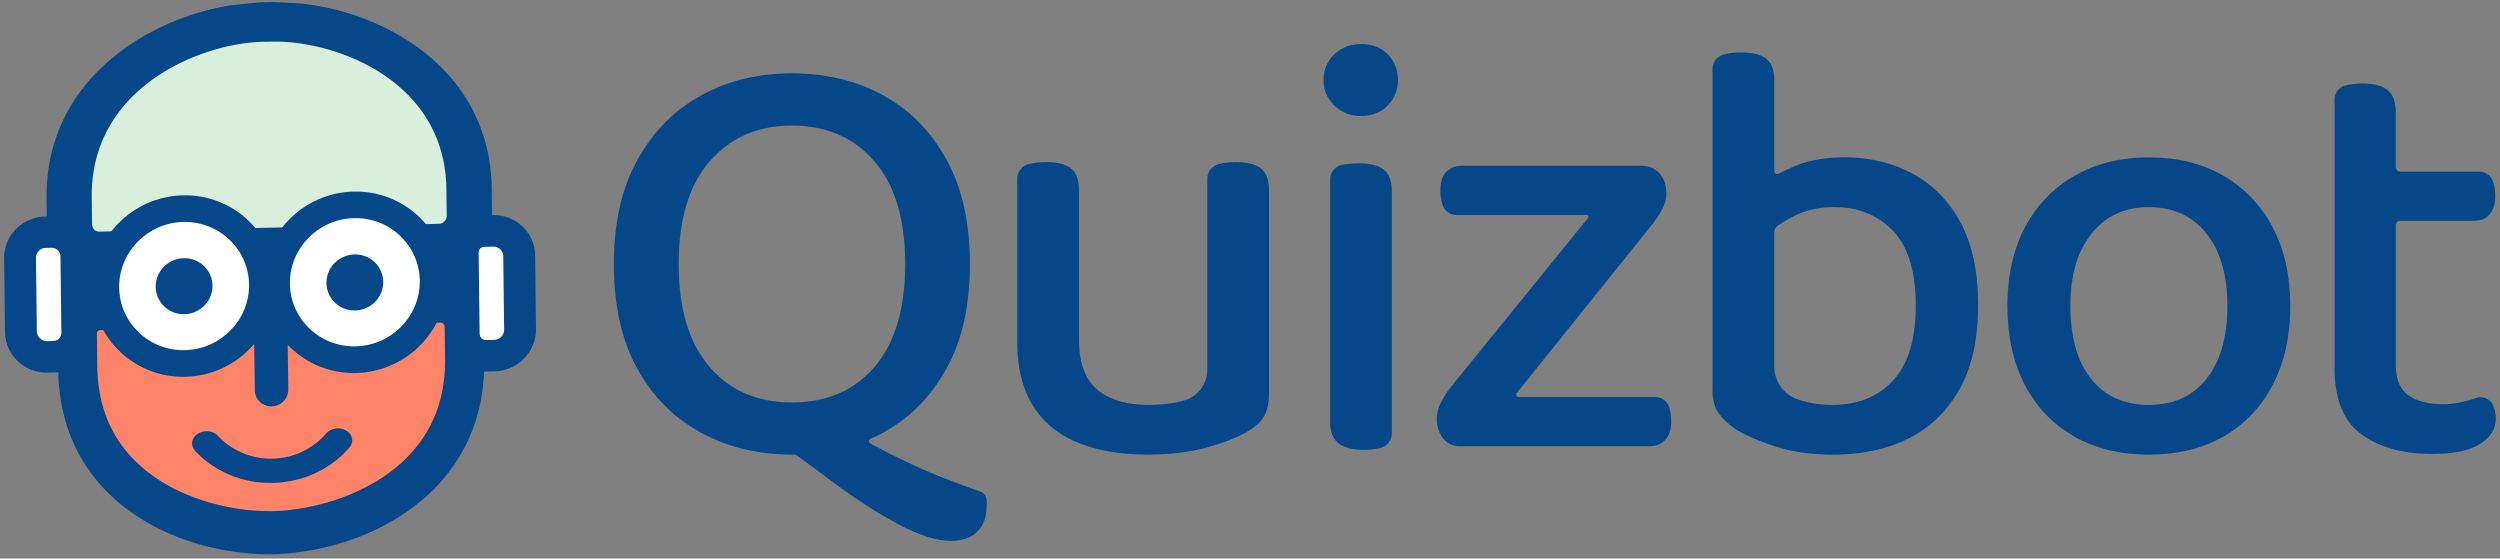 <svg width="190" height="42.447" viewBox="0 0 190 42.447" fill="none" xmlns="http://www.w3.org/2000/svg"><rect x="0" y="0" width="190" height="42.447" fill="#808080" stroke="none"/><path d="M6.288 16.642s-0.361 -2.104 0.063 -4.229c0.647 -3.234 3.519 -6.296 6.436 -8.016 0.335 -0.197 7.116 -4.039 14.199 -0.757 1.256 0.581 5.858 2.713 7.32 7.699 0.33 1.125 1.596 4.318 0.063 6.015 -0.398 0.443 -0.881 0.67 -1.244 0.794a23.918 23.918 0 0 0 -1.914 -1.092c-0.457 -0.234 -2.331 -1.195 -3.454 -1.436 -2.73 -0.585 -5.581 2.104 -6.39 2.913 -0.412 0.133 -1.012 0.255 -1.64 0.063 -0.67 -0.204 -0.944 -0.628 -1.725 -1.237 -0.728 -0.567 -1.453 -0.949 -1.883 -1.129 -0.134 -0.056 -2.271 -0.916 -4.143 0 -1.532 0.747 -1.486 2.001 -3.147 2.622 -0.722 0.27 -1.39 0.281 -1.83 0.248a11.454 11.454 0 0 1 -0.715 -2.463z" fill="#D7EFDB"/><path d="M34.972 26.005s0.361 2.104 -0.063 4.229c-0.647 3.233 -3.519 6.296 -6.436 8.016 -0.335 0.197 -7.116 4.04 -14.199 0.757 -1.256 -0.581 -5.857 -2.714 -7.319 -7.699 -0.33 -1.125 -1.596 -4.318 -0.063 -6.015 0.398 -0.443 0.881 -0.67 1.244 -0.794a23.918 23.918 0 0 0 1.914 1.092c0.457 0.234 2.331 1.195 3.454 1.436 2.729 0.585 5.581 -2.104 6.389 -2.913 0.413 -0.133 1.012 -0.255 1.641 -0.063 0.67 0.204 0.944 0.628 1.724 1.237 0.729 0.567 1.453 0.949 1.884 1.129 0.134 0.056 2.271 0.916 4.143 0 1.532 -0.748 1.486 -2.001 3.146 -2.622 0.722 -0.27 1.39 -0.281 1.83 -0.248a11.454 11.454 0 0 1 0.715 2.463z" fill="#FD8469"/><path d="m37.453 21.207 -0.082 -6.882c-0.052 -4.428 -2.034 -8.161 -5.724 -10.795 -2.465 -1.76 -5.572 -2.912 -8.73 -3.264L20.721 0.152c-0.059 0 -0.117 0 -0.176 0.005h-0.042q-0.113 0.007 -0.225 0.007c-0.075 0 -0.15 0.005 -0.222 0.005h-0.063c-0.056 0 -0.115 0 -0.173 0.005l-2.172 0.211C14.505 0.873 11.433 2.159 9.008 4.029c-3.632 2.8 -5.523 6.619 -5.469 11.05l0.082 6.882 0.731 -0.016 0.075 6.204c0.056 4.628 2.064 8.416 5.806 10.959 2.676 1.816 6.111 2.884 9.672 3.008l0.799 0.012h0.129l0.796 -0.052h0.038c3.557 -0.279 6.966 -1.497 9.597 -3.432 3.679 -2.706 5.593 -6.582 5.537 -11.209l-0.075 -6.205 0.731 -0.016zM19.594 3.19l0.358 -0.016h0.073c0.194 0 0.391 -0.005 0.588 -0.014h0.424c4.935 0.072 12.798 3.182 12.889 11.214l0.024 2.006c0.005 0.342 -0.258 0.623 -0.588 0.63l-25.82 0.593c-0.298 0.007 -0.541 -0.239 -0.546 -0.548l-0.024 -2.062C6.878 6.948 14.664 3.485 19.592 3.19zm9.972 32.747c-2.158 1.586 -5.106 2.631 -8.091 2.87l-0.726 0.042 -0.729 -0.012 -0.005 0.005c-2.987 -0.105 -5.961 -1.022 -8.156 -2.512 -2.92 -1.982 -4.422 -4.839 -4.466 -8.484l-0.03 -2.516c0 -0.129 0.101 -0.234 0.23 -0.237l25.872 -0.572a0.321 0.321 0 0 1 0.328 0.319l0.03 2.423c0.045 3.646 -1.389 6.563 -4.257 8.676z" fill="#064789"/><path d="m35.621 27.071 2.149 -0.047c0.806 -0.019 1.455 -0.768 1.446 -1.668l-0.075 -6.233c-0.009 -0.886 -0.668 -1.596 -1.46 -1.577l-2.046 0.044c-0.441 0.009 -0.792 0.417 -0.787 0.907l0.094 7.838c0.005 0.412 0.309 0.74 0.679 0.733z" fill="white"/><path d="M38.845 18.646h-2.783v7.969h2.783z" fill="white"/><path d="m37.582 28.222 -1.394 0.03c-1.167 0.026 -2.127 -0.89 -2.144 -2.046l-0.091 -7.514c-0.017 -1.246 1.001 -2.285 2.263 -2.313l1.254 -0.028c1.743 -0.037 3.179 1.331 3.2 3.053l0.068 5.591c0.021 1.739 -1.394 3.185 -3.156 3.224zm-1.125 -2.842a0.468 0.468 0 0 0 0.48 0.464l0.616 -0.014c0.419 -0.009 0.768 -0.366 0.761 -0.78l-0.068 -5.591c-0.005 -0.396 -0.347 -0.724 -0.75 -0.715l-0.698 0.016a0.431 0.431 0 0 0 -0.421 0.436l0.075 6.183z" fill="#064789"/><path d="m5.552 27.737 -2.149 0.047c-0.806 0.019 -1.474 -0.705 -1.486 -1.603l-0.077 -6.233c-0.009 -0.886 0.628 -1.624 1.422 -1.64l2.046 -0.044c0.441 -0.009 0.801 0.38 0.809 0.872l0.094 7.838c0.005 0.412 -0.29 0.755 -0.661 0.761z" fill="white"/><path d="M5.194 18.646H2.41v7.969h2.784z" fill="white"/><path d="m5.006 28.287 -1.394 0.03c-1.76 0.038 -3.21 -1.342 -3.231 -3.083L0.313 19.643c-0.021 -1.722 1.38 -3.154 3.123 -3.191l1.254 -0.028c1.263 -0.028 2.301 0.963 2.317 2.212l-0.042 7.472c0.014 1.153 -0.79 2.153 -1.959 2.181zm-1.542 -9.445c-0.401 0.009 -0.738 0.351 -0.731 0.747l0.068 5.591c0.005 0.412 0.363 0.755 0.78 0.745l0.487 -0.012a0.611 0.611 0 0 0 0.597 -0.616l-0.07 -5.801a0.67 0.67 0 0 0 -0.689 -0.663l-0.445 0.009z" fill="#064789"/><path d="M20.721 36.699c-3.622 0.08 -5.694 -2.193 -5.919 -2.458 -0.351 -0.408 -0.239 -0.984 0.253 -1.287 0.492 -0.302 1.179 -0.216 1.53 0.192 0.063 0.075 1.607 1.835 4.267 1.708 2.42 -0.115 3.77 -1.706 3.916 -1.886 0.342 -0.424 1.024 -0.541 1.523 -0.26 0.499 0.281 0.628 0.851 0.286 1.275s-2.219 2.547 -5.637 2.711c-0.073 0.005 -0.146 0.005 -0.218 0.007z" fill="#064789"/><path d="M27.327 27.334c3.285 -0.232 5.787 -3.046 5.588 -6.289s-3.025 -5.685 -6.31 -5.452c-3.285 0.23 -5.788 3.046 -5.588 6.289s3.025 5.684 6.31 5.452" fill="white"/><path d="M26.968 26.933c2.935 0 5.314 -2.379 5.314 -5.314s-2.379 -5.314 -5.314 -5.314 -5.314 2.379 -5.314 5.314 2.379 5.314 5.314 5.314" fill="white"/><path d="M27.05 28.35c-3.85 0.084 -7.022 -2.938 -7.069 -6.741s3.051 -6.964 6.9 -7.05c3.852 -0.084 7.022 2.938 7.069 6.741s-3.051 6.963 -6.9 7.05m-0.141 -11.772c-2.723 0.061 -4.908 2.294 -4.878 4.981 0.033 2.688 2.273 4.824 4.995 4.763 2.723 -0.059 4.909 -2.294 4.878 -4.981 -0.033 -2.687 -2.273 -4.824 -4.995 -4.763" fill="#064789"/><path d="M27.097 23.589c1.19 -0.084 2.095 -1.104 2.025 -2.275 -0.073 -1.174 -1.095 -2.057 -2.285 -1.973s-2.097 1.104 -2.025 2.275c0.073 1.174 1.095 2.057 2.285 1.973" fill="#064789"/><path d="M14.353 27.622c3.285 -0.232 5.788 -3.046 5.588 -6.289s-3.025 -5.684 -6.31 -5.452c-3.285 0.229 -5.788 3.046 -5.588 6.289s3.025 5.685 6.31 5.452" fill="white"/><path d="M13.992 26.933c2.935 0 5.314 -2.379 5.314 -5.314s-2.379 -5.314 -5.314 -5.314S8.678 18.684 8.678 21.619s2.379 5.314 5.314 5.314" fill="white"/><path d="M14.077 28.636c-3.85 0.084 -7.022 -2.938 -7.069 -6.741s3.051 -6.964 6.9 -7.051c3.852 -0.084 7.022 2.938 7.069 6.741s-3.051 6.964 -6.9 7.051m-0.143 -11.769c-2.723 0.061 -4.908 2.294 -4.878 4.981 0.033 2.688 2.273 4.824 4.995 4.763S18.96 24.318 18.929 21.631c-0.033 -2.688 -2.273 -4.824 -4.996 -4.763" fill="#064789"/><path d="M14.121 23.875c1.19 -0.084 2.097 -1.104 2.025 -2.275 -0.073 -1.174 -1.095 -2.057 -2.285 -1.973s-2.097 1.104 -2.025 2.275c0.073 1.174 1.095 2.057 2.285 1.973" fill="#064789"/><path d="M20.564 23.817c-0.701 0.017 -1.265 0.593 -1.258 1.286l0.056 4.555c0.009 0.694 0.586 1.244 1.289 1.23 0.701 -0.014 1.265 -0.593 1.258 -1.287l-0.056 -4.555c-0.009 -0.694 -0.586 -1.244 -1.289 -1.23" fill="#064789"/><path d="M74.514 37.363q-1.369 -0.48 -2.688 -0.99c-1.017 -0.394 -2.126 -0.883 -3.325 -1.459 -0.707 -0.34 -1.499 -0.745 -2.368 -1.213 -0.141 -0.074 -0.135 -0.28 0.01 -0.344 0.33 -0.145 0.654 -0.3 0.967 -0.472 2.035 -1.108 3.645 -2.732 4.827 -4.875 1.186 -2.143 1.775 -4.79 1.775 -7.95s-0.6 -5.815 -1.799 -7.971 -2.816 -3.78 -4.851 -4.875 -4.329 -1.641 -6.879 -1.641 -4.797 0.546 -6.832 1.641c-2.035 1.091 -3.659 2.719 -4.875 4.875s-1.823 4.814 -1.823 7.971 0.593 5.808 1.775 7.95 2.803 3.766 4.851 4.875 4.349 1.664 6.903 1.664c0.051 0 0.104 0 0.155 -0.003 0.088 0 0.175 0.024 0.243 0.077l2.607 1.93c1.883 1.398 3.598 2.506 5.148 3.325s2.87 1.23 3.962 1.23c0.819 0 1.472 -0.229 1.957 -0.684s0.728 -1.125 0.728 -2.004v-0.387c0 -0.307 -0.192 -0.573 -0.478 -0.674zm-20.59 -9.487q-2.345 -2.709 -2.345 -7.812c0 -3.402 0.788 -6.003 2.368 -7.812 1.58 -1.806 3.659 -2.712 6.239 -2.712s4.699 0.903 6.263 2.712c1.563 1.806 2.345 4.413 2.345 7.812s-0.775 6.007 -2.324 7.812 -3.645 2.712 -6.286 2.712 -4.699 -0.903 -6.263 -2.712z" fill="#064789"/><path d="M95.832 12.801c-0.411 -0.32 -1.054 -0.478 -1.937 -0.478 -0.424 0 -0.835 0.047 -1.23 0.138h-0.013a1.164 1.164 0 0 0 -0.899 1.132v14.506c0 1.065 -0.691 2.011 -1.708 2.321 -0.007 0 -0.013 0.003 -0.024 0.007 -0.758 0.229 -1.684 0.34 -2.779 0.34q-2.461 0 -3.851 -1.162c-0.926 -0.775 -1.388 -2.041 -1.388 -3.803V14.506q0 -1.228 -0.616 -1.708c-0.411 -0.32 -1.041 -0.478 -1.89 -0.478 -0.455 0 -0.883 0.047 -1.277 0.138h-0.013a1.17 1.17 0 0 0 -0.899 1.135V25.94c0 1.974 0.394 3.598 1.186 4.875 0.788 1.277 1.927 2.217 3.416 2.823s3.248 0.91 5.286 0.91c1.732 0 3.248 -0.182 4.555 -0.546 1.304 -0.364 2.338 -0.775 3.096 -1.23 0.637 -0.394 1.061 -0.805 1.277 -1.23 0.212 -0.424 0.32 -0.97 0.32 -1.641v-15.395q0 -1.228 -0.616 -1.708z" fill="#064789"/><path d="M103.415 3.349c-0.792 0 -1.459 0.259 -2.004 0.775s-0.819 1.169 -0.819 1.957 0.273 1.405 0.819 1.937 1.213 0.798 2.004 0.798q1.273 0 2.052 -0.798c0.515 -0.532 0.775 -1.176 0.775 -1.937s-0.259 -1.442 -0.775 -1.957 -1.199 -0.775 -2.052 -0.775" fill="#064789"/><path d="M105.17 12.892c-0.411 -0.32 -1.041 -0.478 -1.89 -0.478 -0.455 0 -0.883 0.037 -1.277 0.115h-0.013a1.115 1.115 0 0 0 -0.899 1.095v18.424c0 0.758 0.212 1.307 0.637 1.641s1.061 0.502 1.913 0.502c0.455 0 0.873 -0.047 1.253 -0.138h0.01c0.515 -0.125 0.876 -0.586 0.876 -1.115V14.56c0 -0.788 -0.205 -1.344 -0.613 -1.664z" fill="#064789"/><path d="M126.852 30.929a1.105 1.105 0 0 0 -1.044 -0.751h-10.386c-0.158 0 -0.246 -0.185 -0.148 -0.307l10.325 -12.855c0.303 -0.394 0.552 -0.782 0.751 -1.162s0.296 -0.768 0.296 -1.162q0 -0.637 -0.273 -1.162c0 -0.003 -0.003 -0.007 -0.007 -0.01 -0.293 -0.552 -0.876 -0.886 -1.499 -0.916v-0.007h-13.711c-0.515 0 -0.926 0.152 -1.23 0.455s-0.455 0.775 -0.455 1.412c0 0.394 0.054 0.758 0.158 1.095v0.01a1.103 1.103 0 0 0 1.048 0.765h9.904c0.118 0 0.185 0.138 0.111 0.229l-10.494 12.933c-0.273 0.364 -0.509 0.745 -0.707 1.139a2.695 2.695 0 0 0 -0.296 1.23c0 0.401 0.094 0.785 0.283 1.155a1.644 1.644 0 0 0 1.469 0.896h14.375c0.515 0 0.926 -0.158 1.23 -0.478s0.455 -0.782 0.455 -1.388c0 -0.424 -0.054 -0.798 -0.158 -1.115z" fill="#064789"/><path d="M145.367 13.209c-1.55 -0.835 -3.281 -1.253 -5.191 -1.253q-2.234 0 -3.851 0.707c-0.414 0.182 -0.798 0.364 -1.155 0.546a0.221 0.221 0 0 1 -0.323 -0.195V6.128c0 -0.788 -0.205 -1.344 -0.616 -1.664s-1.041 -0.478 -1.89 -0.478c-0.455 0 -0.883 0.047 -1.277 0.138h-0.013a1.166 1.166 0 0 0 -0.899 1.132v24.42c0 0.667 0.138 1.216 0.411 1.641s0.728 0.866 1.368 1.321c0.819 0.485 1.853 0.926 3.099 1.321s2.671 0.593 4.282 0.593c2.217 0 4.147 -0.418 5.784 -1.253q2.461 -1.253 3.851 -3.76c0.926 -1.671 1.388 -3.78 1.388 -6.333s-0.441 -4.609 -1.321 -6.263c-0.883 -1.654 -2.095 -2.901 -3.645 -3.736zm-1.502 15.715c-1.155 1.23 -2.671 1.846 -4.555 1.846 -1.001 0 -1.89 -0.138 -2.665 -0.411l-0.024 -0.007a2.663 2.663 0 0 1 -1.775 -2.513V17.649c0 -0.189 0.088 -0.367 0.243 -0.475 0.391 -0.273 0.822 -0.532 1.307 -0.775 0.879 -0.441 1.883 -0.66 3.005 -0.66 1.823 0 3.308 0.6 4.464 1.799 1.152 1.199 1.732 3.089 1.732 5.67s-0.576 4.487 -1.732 5.717" fill="#064789"/><path d="M168.962 13.347c-1.61 -0.926 -3.493 -1.388 -5.649 -1.388s-4.002 0.465 -5.626 1.388c-1.624 0.926 -2.887 2.234 -3.78 3.918 -0.896 1.684 -1.344 3.682 -1.344 5.99s0.441 4.305 1.321 5.99 2.126 2.991 3.736 3.918 3.507 1.388 5.693 1.388 4.083 -0.465 5.693 -1.388c1.61 -0.926 2.853 -2.24 3.736 -3.941 0.879 -1.701 1.321 -3.689 1.321 -5.966s-0.448 -4.305 -1.344 -5.99 -2.149 -2.991 -3.76 -3.918zm-1.25 15.419c-1.048 1.337 -2.513 2.004 -4.396 2.004q-2.825 0 -4.396 -1.981c-1.048 -1.321 -1.57 -3.167 -1.57 -5.535s0.539 -4.174 1.617 -5.511 2.527 -2.004 4.349 -2.004 3.308 0.667 4.373 2.004c1.061 1.337 1.593 3.173 1.593 5.511s-0.526 4.177 -1.57 5.511" fill="#064789"/><path d="M189.437 30.747v-0.01c-0.246 -0.458 -0.785 -0.654 -1.27 -0.482 -0.243 0.088 -0.509 0.165 -0.802 0.239 -0.606 0.152 -1.155 0.229 -1.641 0.229 -1.155 0 -2.048 -0.229 -2.688 -0.684 -0.637 -0.455 -0.957 -1.23 -0.957 -2.324V17.113c0 -0.182 0.148 -0.33 0.33 -0.33h5.589c0.515 0 0.92 -0.158 1.206 -0.478 0.29 -0.32 0.431 -0.798 0.431 -1.435 0 -0.364 -0.054 -0.714 -0.158 -1.048a1.115 1.115 0 0 0 -1.061 -0.775h-6.003c-0.185 0 -0.337 -0.152 -0.337 -0.337V8.493c0 -0.758 -0.205 -1.304 -0.616 -1.641 -0.411 -0.334 -1.041 -0.502 -1.89 -0.502 -0.455 0 -0.883 0.047 -1.277 0.138h-0.013a1.105 1.105 0 0 0 -0.852 1.075v20.425c0 2.338 0.677 4.009 2.028 5.009s3.15 1.502 5.397 1.502c1.61 0 2.816 -0.249 3.621 -0.751s1.206 -1.145 1.206 -1.937c0 -0.394 -0.084 -0.751 -0.249 -1.071z" fill="#064789"/></svg>
